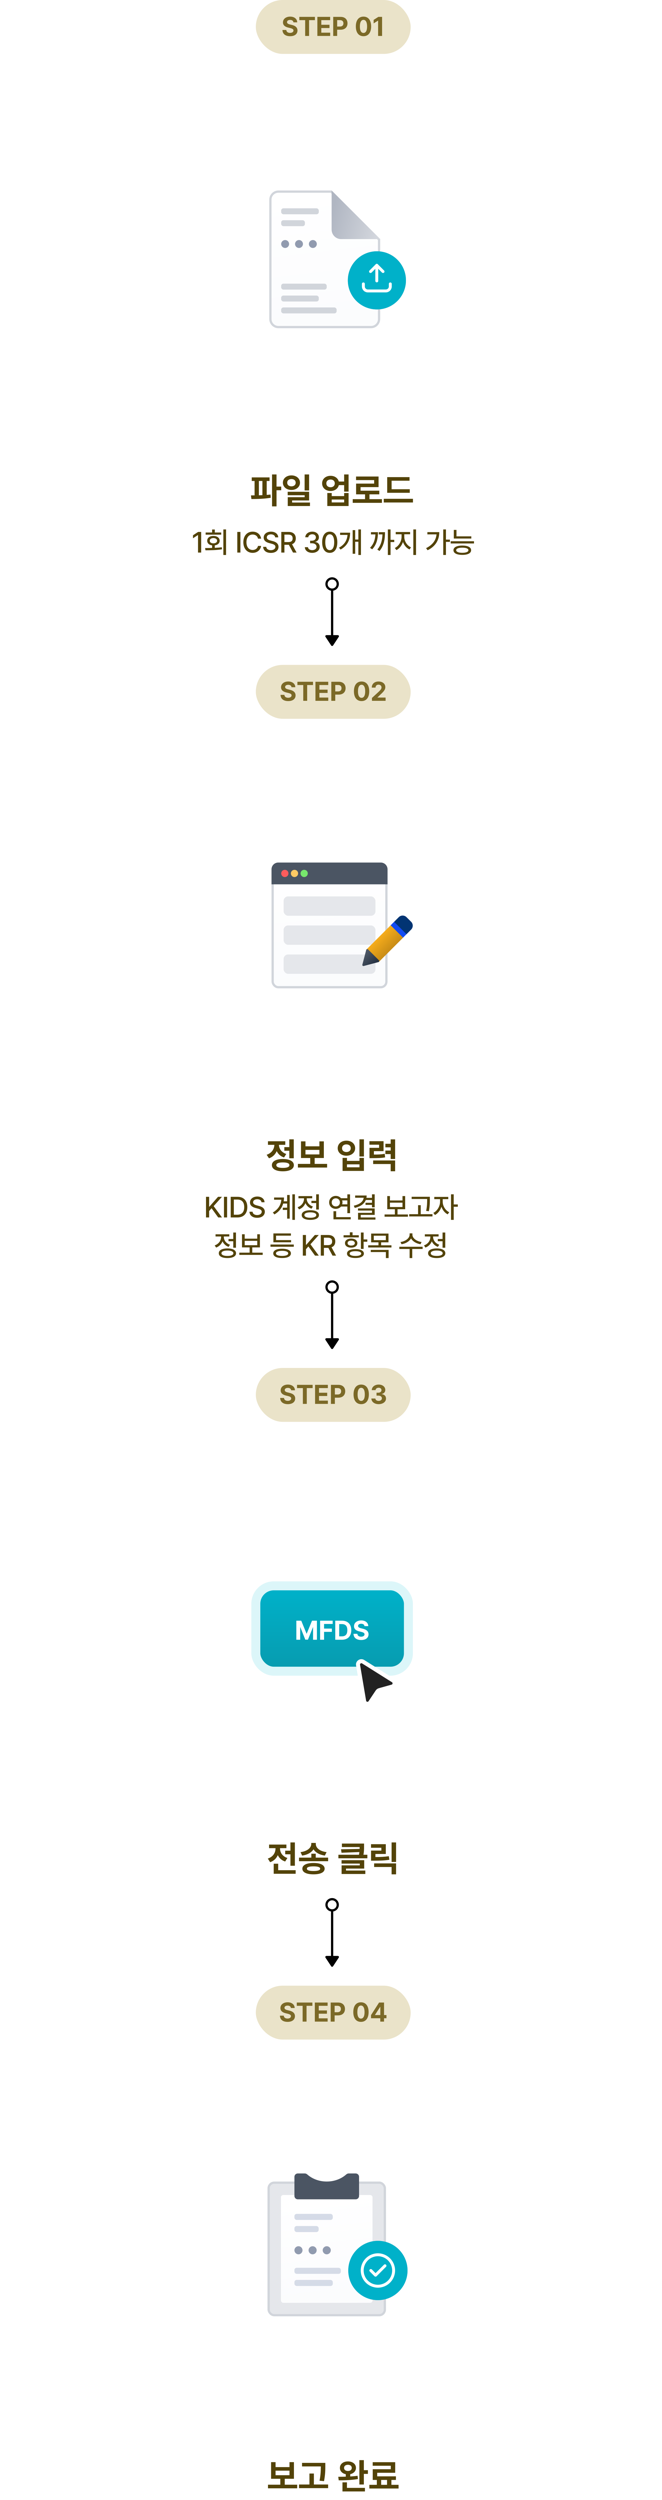 <svg width="295" height="1113" viewBox="0 0 295 1113" fill="none" xmlns="http://www.w3.org/2000/svg">
<path d="M120.117 212.531V214.125H118.852V220.328C119.43 220.281 119.992 220.227 120.539 220.156L120.648 221.594C117.742 222.109 114.477 222.156 112.039 222.172L111.82 220.547C112.328 220.547 112.875 220.539 113.445 220.531V214.125H112.18V212.531H120.117ZM123.227 211.219V216.625H125.32V218.25H123.227V225.438H121.227V211.219H123.227ZM115.367 220.5C115.883 220.484 116.406 220.469 116.93 220.438V214.125H115.367V220.5ZM129.883 211.641C132.039 211.641 133.68 212.984 133.68 214.891C133.68 216.766 132.039 218.125 129.883 218.125C127.68 218.125 126.055 216.766 126.055 214.891C126.055 212.984 127.68 211.641 129.883 211.641ZM129.883 213.266C128.789 213.266 127.977 213.859 127.992 214.891C127.977 215.906 128.789 216.516 129.883 216.516C130.961 216.516 131.758 215.906 131.758 214.891C131.758 213.859 130.961 213.266 129.883 213.266ZM137.742 211.219V218.344H135.742V211.219H137.742ZM137.742 218.938V222.797H130.18V223.719H138.133V225.281H128.227V221.344H135.758V220.469H128.195V218.938H137.742ZM147.32 211.828C149.141 211.812 150.586 212.852 150.977 214.375H153.352V211.219H155.336V218.859H153.352V215.969H150.992C150.617 217.531 149.156 218.594 147.32 218.594C145.133 218.594 143.523 217.172 143.539 215.188C143.523 213.234 145.133 211.812 147.32 211.828ZM147.32 213.484C146.211 213.469 145.414 214.125 145.43 215.188C145.414 216.25 146.211 216.922 147.32 216.922C148.398 216.922 149.18 216.25 149.18 215.188C149.18 214.125 148.398 213.469 147.32 213.484ZM147.82 219.484V220.859H153.352V219.484H155.336V225.281H145.852V219.484H147.82ZM147.82 223.672H153.352V222.391H147.82V223.672ZM170.195 222.219V223.859H157.18V222.219H162.664V220.078H158.68V215.297H166.727V213.734H158.664V212.141H168.695V216.859H160.68V218.453H169.023V220.078H164.648V222.219H170.195ZM182.602 217.797V219.391H172.539V212.406H182.492V214.016H174.508V217.797H182.602ZM184.023 222.062V223.703H171.008V222.062H184.023Z" fill="#534309"/>
<path d="M89.649 236.809V246H88.24V238.205H88.189L85.993 239.64V238.307L88.278 236.809H89.649ZM100.738 235.704V247.079H99.532V235.704H100.738ZM91.395 243.981C92.328 243.975 93.401 243.969 94.518 243.931V242.801C93.185 242.629 92.322 241.849 92.334 240.731C92.322 239.449 93.439 238.599 95.089 238.599C96.752 238.599 97.895 239.449 97.895 240.731C97.895 241.836 97.031 242.61 95.711 242.788V243.893C96.765 243.848 97.831 243.766 98.834 243.639L98.923 244.54C96.397 244.959 93.642 244.984 91.56 244.984L91.395 243.981ZM98.58 237.062V238.027H91.636V237.062H94.518V235.729H95.724V237.062H98.58ZM95.089 239.538C94.137 239.538 93.464 240.008 93.477 240.731C93.464 241.455 94.137 241.899 95.089 241.899C96.067 241.899 96.739 241.455 96.739 240.731C96.739 240.008 96.067 239.538 95.089 239.538ZM107.137 236.809V246H105.741V236.809H107.137ZM114.964 239.805C114.736 238.624 113.758 237.964 112.59 237.964C111.003 237.964 109.823 239.183 109.823 241.404C109.823 243.639 111.016 244.845 112.59 244.845C113.746 244.845 114.723 244.197 114.964 243.029L116.373 243.042C116.082 244.857 114.596 246.127 112.578 246.127C110.178 246.127 108.439 244.337 108.439 241.404C108.439 238.459 110.191 236.682 112.578 236.682C114.52 236.682 116.056 237.824 116.373 239.805H114.964ZM122.626 239.233C122.537 238.383 121.788 237.888 120.735 237.888C119.605 237.888 118.894 238.459 118.894 239.246C118.894 240.122 119.846 240.452 120.57 240.63L121.458 240.871C122.639 241.15 124.099 241.798 124.112 243.461C124.099 245.01 122.867 246.152 120.697 246.152C118.64 246.152 117.345 245.124 117.256 243.448H118.653C118.741 244.451 119.617 244.934 120.697 244.934C121.864 244.934 122.715 244.337 122.728 243.436C122.715 242.636 121.966 242.306 120.988 242.052L119.897 241.76C118.424 241.354 117.497 240.604 117.497 239.322C117.497 237.735 118.919 236.682 120.773 236.682C122.639 236.682 123.947 237.748 123.985 239.233H122.626ZM125.35 246V236.809H128.625C130.758 236.809 131.812 238.002 131.812 239.69C131.812 240.928 131.253 241.868 130.136 242.28L132.167 246H130.58L128.714 242.534H128.625H126.746V246H125.35ZM126.746 241.328H128.485C129.844 241.328 130.402 240.731 130.402 239.69C130.402 238.649 129.844 238.002 128.485 238.002H126.746V241.328ZM139.15 246.127C137.246 246.127 135.887 245.099 135.836 243.601H137.258C137.309 244.413 138.109 244.921 139.137 244.921C140.242 244.921 141.054 244.312 141.054 243.423C141.054 242.521 140.292 241.861 138.985 241.861H138.198V240.719H138.985C140.026 240.719 140.762 240.135 140.762 239.259C140.762 238.421 140.14 237.85 139.163 237.85C138.236 237.85 137.423 238.357 137.385 239.195H136.04C136.078 237.697 137.461 236.682 139.175 236.682C140.978 236.682 142.121 237.824 142.108 239.183C142.121 240.224 141.473 240.985 140.483 241.227V241.29C141.74 241.468 142.463 242.306 142.463 243.474C142.463 245.01 141.054 246.127 139.15 246.127ZM146.939 246.127C144.806 246.127 143.562 244.413 143.562 241.404C143.562 238.421 144.831 236.682 146.939 236.682C149.046 236.682 150.316 238.421 150.316 241.404C150.316 244.413 149.059 246.127 146.939 246.127ZM146.939 244.921C148.183 244.921 148.919 243.702 148.919 241.404C148.919 239.119 148.17 237.862 146.939 237.862C145.707 237.862 144.958 239.119 144.958 241.404C144.958 243.702 145.695 244.921 146.939 244.921ZM160.847 235.704V247.079H159.691V241.176H158.282V246.533H157.152V236.009H158.282V240.198H159.691V235.704H160.847ZM156.022 237.151C156.01 240.147 155.02 242.826 151.77 244.667L151.071 243.829C153.598 242.401 154.664 240.465 154.855 238.142H151.554V237.151H156.022ZM174.038 235.704V240.325H175.688V241.315H174.038V247.079H172.832V235.704H174.038ZM168.426 236.923C168.426 239.767 167.906 242.356 165.849 244.553L164.897 243.88C166.56 242.153 167.163 240.192 167.284 237.913H165.303V236.923H168.426ZM171.562 236.923C171.562 239.805 171.207 242.826 169.112 245.302L168.147 244.642C169.835 242.667 170.343 240.344 170.432 237.913H168.794V236.923H171.562ZM180.163 239.056C180.163 240.96 181.408 242.928 183.159 243.677L182.499 244.616C181.16 244.026 180.094 242.775 179.567 241.252C179.04 242.877 177.967 244.261 176.647 244.908L175.949 243.956C177.662 243.156 178.932 241.011 178.945 239.056V237.85H176.342V236.847H182.753V237.85H180.163V239.056ZM185.394 235.704V247.079H184.188V235.704H185.394ZM198.724 235.704V240.236H200.489V241.239H198.724V247.066H197.518V235.704H198.724ZM195.754 236.897C195.741 240.186 194.294 243.118 190.549 244.972L189.876 244.032C192.726 242.61 194.275 240.554 194.522 237.9H190.447V236.897H195.754ZM210.03 238.776V239.754H202.222V235.907H203.416V238.776H210.03ZM211.223 240.96V241.95H200.838V240.96H211.223ZM206.018 242.877C208.468 242.877 209.941 243.626 209.941 244.946C209.941 246.279 208.468 247.028 206.018 247.028C203.555 247.028 202.07 246.279 202.07 244.946C202.07 243.626 203.555 242.877 206.018 242.877ZM206.018 243.816C204.279 243.829 203.289 244.21 203.289 244.946C203.289 245.67 204.279 246.102 206.018 246.102C207.732 246.102 208.735 245.67 208.735 244.946C208.735 244.21 207.732 243.829 206.018 243.816Z" fill="#534309"/>
<g filter="url(#filter0_d_3168_24961)">
<circle cx="148" cy="116" r="76" fill="white"/>
</g>
<path d="M124.075 85.3H147.57L168.92 106.654V142.042C168.92 144.016 167.319 145.619 165.343 145.619H124.075C122.101 145.619 120.498 144.018 120.498 142.042V88.877C120.498 86.903 122.101 85.3 124.075 85.3Z" fill="url(#paint0_linear_3168_24961)" stroke="#D1D5DB"/>
<path d="M147.777 102.213C147.777 104.551 149.673 106.447 152.012 106.447H169.424L147.777 84.8V102.213Z" fill="url(#paint1_linear_3168_24961)"/>
<path d="M128.825 108.63C128.825 109.604 128.037 110.396 127.064 110.396C126.091 110.396 125.295 109.604 125.295 108.63C125.295 107.657 126.083 106.865 127.064 106.865C128.045 106.865 128.825 107.657 128.825 108.63Z" fill="#919BAF"/>
<path d="M135.003 108.63C135.003 109.604 134.215 110.396 133.242 110.396C132.269 110.396 131.473 109.604 131.473 108.63C131.473 107.657 132.261 106.865 133.242 106.865C134.223 106.865 135.003 107.657 135.003 108.63Z" fill="#919BAF"/>
<path d="M141.181 108.63C141.181 109.604 140.392 110.396 139.42 110.396C138.447 110.396 137.65 109.604 137.65 108.63C137.65 107.657 138.439 106.865 139.42 106.865C140.4 106.865 141.181 107.657 141.181 108.63Z" fill="#919BAF"/>
<rect x="125.293" y="92.743" width="16.77" height="2.648" rx="1" fill="#D1D5DB"/>
<rect x="125.293" y="98.039" width="10.591" height="2.648" rx="1" fill="#D1D5DB"/>
<rect x="125.293" y="136.874" width="24.713" height="2.648" rx="1" fill="#D1D5DB"/>
<rect x="125.293" y="126.283" width="20.3" height="2.648" rx="1" fill="#D1D5DB"/>
<rect x="125.293" y="131.578" width="16.77" height="2.648" rx="1" fill="#D1D5DB"/>
<circle cx="167.953" cy="124.811" r="12.945" fill="url(#paint2_linear_3168_24961)"/>
<circle cx="167.953" cy="124.811" r="12.945" fill="url(#paint3_linear_3168_24961)"/>
<path d="M161.926 126.385V127.527C161.926 128.631 162.821 129.527 163.926 129.527H171.926C173.03 129.527 173.926 128.631 173.926 127.527V126.385" stroke="white" stroke-width="1.3" stroke-linecap="round" stroke-linejoin="round"/>
<path d="M165.121 120.886L167.902 118.105L170.682 120.886" stroke="white" stroke-width="1.3" stroke-linecap="round" stroke-linejoin="round"/>
<path d="M167.902 118.105V125.057" stroke="white" stroke-width="1.3" stroke-linecap="round"/>
<rect x="114" width="69" height="24" rx="12" fill="#EAE3C9"/>
<path d="M130.758 9.941C130.688 9.273 130.148 8.875 129.293 8.875C128.402 8.875 127.91 9.285 127.898 9.848C127.887 10.457 128.531 10.738 129.258 10.902L130.02 11.09C131.473 11.418 132.562 12.156 132.562 13.574C132.562 15.133 131.344 16.117 129.281 16.117C127.23 16.117 125.918 15.168 125.871 13.352H127.582C127.641 14.207 128.32 14.641 129.258 14.641C130.184 14.641 130.781 14.207 130.781 13.574C130.781 13 130.254 12.73 129.328 12.496L128.402 12.273C126.973 11.922 126.094 11.207 126.094 9.965C126.094 8.418 127.453 7.398 129.305 7.398C131.18 7.398 132.422 8.441 132.445 9.941H130.758ZM133.383 8.969V7.516H140.332V8.969H137.73V16H135.984V8.969H133.383ZM141.422 16V7.516H147.117V8.969H143.18V11.031H146.824V12.484H143.18V14.547H147.129V16H141.422ZM148.488 16V7.516H151.816C153.75 7.516 154.852 8.699 154.852 10.375C154.852 12.074 153.727 13.234 151.77 13.234H150.246V16H148.488ZM150.246 11.816H151.488C152.531 11.816 153.035 11.23 153.035 10.375C153.035 9.531 152.531 8.957 151.488 8.957H150.246V11.816ZM161.977 16.117C159.855 16.117 158.566 14.535 158.566 11.758C158.566 8.98 159.855 7.398 161.977 7.398C164.098 7.398 165.387 8.992 165.387 11.758C165.387 14.547 164.098 16.117 161.977 16.117ZM161.977 14.664C162.961 14.664 163.594 13.715 163.582 11.758C163.582 9.824 162.961 8.84 161.977 8.84C160.992 8.84 160.371 9.824 160.371 11.758C160.359 13.715 160.992 14.664 161.977 14.664ZM170.262 7.516V16H168.492V9.191H168.445L166.5 10.41V8.852L168.598 7.516H170.262Z" fill="#7B6927"/>
<path d="M148 260L148 285" stroke="black"/>
<circle cx="148" cy="260" r="2.5" transform="rotate(90 148 260)" fill="white" stroke="black"/>
<path d="M148.417 287.368C148.22 287.667 147.78 287.667 147.583 287.368L145.048 283.525C144.828 283.193 145.067 282.75 145.465 282.75L150.535 282.75C150.933 282.75 151.172 283.193 150.952 283.525L148.417 287.368Z" fill="black"/>
<path d="M148 573L148 598" stroke="black"/>
<circle cx="148" cy="573" r="2.5" transform="rotate(90 148 573)" fill="white" stroke="black"/>
<path d="M148.417 600.368C148.22 600.667 147.78 600.667 147.583 600.368L145.048 596.525C144.828 596.193 145.067 595.75 145.465 595.75L150.535 595.75C150.933 595.75 151.172 596.193 150.952 596.525L148.417 600.368Z" fill="black"/>
<path d="M148 848L148 873" stroke="black"/>
<circle cx="148" cy="848" r="2.5" transform="rotate(90 148 848)" fill="white" stroke="black"/>
<path d="M148.417 875.368C148.22 875.667 147.78 875.667 147.583 875.368L145.048 871.525C144.828 871.193 145.067 870.75 145.465 870.75L150.535 870.75C150.933 870.75 151.172 871.193 150.952 871.525L148.417 875.368Z" fill="black"/>
<g filter="url(#filter1_d_3168_24961)">
<circle cx="148" cy="412" r="76" fill="white"/>
</g>
<rect x="121.5" y="384.5" width="50.693" height="55" rx="2.5" fill="url(#paint4_linear_3168_24961)" stroke="#D1D5DB"/>
<rect x="126.387" y="399.076" width="40.923" height="8.615" rx="2" fill="#E5E7EB"/>
<rect x="126.387" y="411.999" width="40.923" height="8.615" rx="2" fill="#E5E7EB"/>
<rect x="126.387" y="424.922" width="40.923" height="8.615" rx="2" fill="#E5E7EB"/>
<path d="M121 387C121 385.343 122.343 384 124 384H169.693C171.349 384 172.693 385.343 172.693 387V393.692H121V387Z" fill="#4B5563"/>
<ellipse cx="126.926" cy="388.846" rx="1.615" ry="1.615" fill="#FE5C5C"/>
<ellipse cx="131.231" cy="388.846" rx="1.615" ry="1.615" fill="#FFCA64"/>
<ellipse cx="135.543" cy="388.846" rx="1.615" ry="1.615" fill="#77E76D"/>
<path d="M179.611 416.753L174.78 411.922C174.589 411.731 174.281 411.731 174.091 411.922L163.329 422.678C163.236 422.771 163.188 422.893 163.188 423.025C163.188 423.157 163.241 423.279 163.329 423.372L168.16 428.203C168.258 428.301 168.38 428.345 168.507 428.345C168.634 428.345 168.756 428.296 168.854 428.203L179.616 417.446C179.709 417.354 179.757 417.232 179.757 417.1C179.757 416.968 179.704 416.846 179.616 416.753H179.611Z" fill="url(#paint5_linear_3168_24961)"/>
<path d="M168.848 427.51L164.017 422.678C163.895 422.556 163.714 422.507 163.543 422.551C163.372 422.595 163.245 422.727 163.196 422.898L161.472 429.454C161.428 429.62 161.472 429.801 161.599 429.923C161.691 430.016 161.818 430.064 161.945 430.064C161.985 430.064 162.029 430.064 162.068 430.05L168.623 428.325C168.794 428.281 168.926 428.15 168.97 427.979C169.014 427.808 168.97 427.632 168.843 427.505H168.848V427.51Z" fill="url(#paint6_linear_3168_24961)"/>
<path d="M183.214 410.378L181.147 408.311C180.2 407.364 178.646 407.359 177.694 408.311L175.627 410.378C175.437 410.568 175.437 410.876 175.627 411.066L180.459 415.898C180.551 415.99 180.673 416.039 180.805 416.039C180.937 416.039 181.059 415.986 181.152 415.898L183.219 413.831C184.166 412.874 184.166 411.325 183.219 410.378H183.214Z" fill="#023473"/>
<path d="M175.623 410.378L174.084 411.922L179.609 417.442L181.148 415.898L175.623 410.378Z" fill="#124BF2"/>
<path d="M130.906 507.219V515.656H128.922V512.297H126.703V510.688H128.922V507.219H130.906ZM126.047 515.969C129.078 515.984 130.938 516.984 130.953 518.719C130.938 520.438 129.078 521.453 126.047 521.453C123.016 521.453 121.156 520.438 121.156 518.719C121.156 516.984 123.016 515.984 126.047 515.969ZM126.047 517.5C124.156 517.5 123.141 517.891 123.141 518.719C123.141 519.531 124.156 519.938 126.047 519.938C127.938 519.938 128.969 519.531 128.969 518.719C128.969 517.891 127.938 517.5 126.047 517.5ZM127.125 508.078V509.672H124.297C124.344 511.328 125.344 513 127.562 513.734L126.578 515.297C125.008 514.789 123.93 513.758 123.312 512.469C122.68 513.922 121.547 515.094 119.859 515.672L118.828 514.094C121.164 513.312 122.211 511.453 122.266 509.672H119.406V508.078H127.125ZM145.766 518.156V519.781H132.75V518.156H138.234V515.531H134.125V508.125H136.125V510.328H142.328V508.125H144.312V515.531H140.219V518.156H145.766ZM136.125 513.938H142.328V511.922H136.125V513.938ZM162.172 507.219V514.859H160.172V507.219H162.172ZM154.625 515.484V516.812H160.188V515.484H162.172V521.281H152.656V515.484H154.625ZM154.625 519.672H160.188V518.359H154.625V519.672ZM154.375 507.812C156.594 507.797 158.266 509.188 158.266 511.188C158.266 513.125 156.594 514.516 154.375 514.516C152.156 514.516 150.484 513.125 150.484 511.188C150.484 509.188 152.156 507.797 154.375 507.812ZM154.375 509.469C153.234 509.469 152.422 510.109 152.438 511.188C152.422 512.25 153.234 512.875 154.375 512.875C155.484 512.875 156.297 512.25 156.297 511.188C156.297 510.109 155.484 509.469 154.375 509.469ZM170.922 508.047V512.484H166.625V514C168.742 514 169.992 513.93 171.438 513.656L171.625 515.25C169.969 515.547 168.469 515.594 165.719 515.594H164.656V511H168.922V509.609H164.625V508.047H170.922ZM176.078 507.234V515.984H174.094V513.797H171.734V512.219H174.094V510.781H171.734V509.203H174.094V507.234H176.078ZM176.078 516.625V521.438H174.094V518.219H166.281V516.625H176.078Z" fill="#534309"/>
<path d="M91.801 542V532.809H93.197V537.188H93.312L97.158 532.809H98.91L95.203 536.947L98.923 542H97.234L94.276 537.899L93.197 539.144V542H91.801ZM101.202 532.809V542H99.805V532.809H101.202ZM105.792 542H102.808V532.809H105.88C108.585 532.809 110.21 534.535 110.21 537.392C110.21 540.261 108.585 542 105.792 542ZM104.205 540.781H105.715C107.797 540.781 108.826 539.562 108.826 537.392C108.826 535.233 107.797 534.027 105.792 534.027H104.205V540.781ZM116.526 535.233C116.437 534.383 115.688 533.888 114.634 533.888C113.504 533.888 112.793 534.459 112.793 535.246C112.793 536.122 113.745 536.452 114.469 536.63L115.358 536.871C116.538 537.15 117.998 537.798 118.011 539.461C117.998 541.01 116.767 542.152 114.596 542.152C112.539 542.152 111.244 541.124 111.156 539.448H112.552C112.641 540.451 113.517 540.934 114.596 540.934C115.764 540.934 116.615 540.337 116.627 539.436C116.615 538.636 115.866 538.306 114.888 538.052L113.796 537.76C112.324 537.354 111.397 536.604 111.397 535.322C111.397 533.735 112.819 532.682 114.672 532.682C116.538 532.682 117.846 533.748 117.884 535.233H116.526ZM131.418 531.704V543.079H130.275V531.704H131.418ZM129.095 531.996V542.521H127.952V538.648H126.01V537.658H127.952V535.805H126.2C125.648 537.715 124.435 539.372 122.29 540.654L121.579 539.791C123.991 538.356 125.153 536.446 125.362 534.104H122.138V533.113H126.556C126.556 533.697 126.511 534.262 126.416 534.814H127.952V531.996H129.095ZM142.101 531.704V538.471H140.895V535.589H138.775V534.599H140.895V531.704H142.101ZM138.293 538.788C140.679 538.788 142.139 539.575 142.139 540.934C142.139 542.292 140.679 543.066 138.293 543.079C135.906 543.066 134.433 542.292 134.446 540.934C134.433 539.575 135.906 538.788 138.293 538.788ZM138.293 539.728C136.63 539.728 135.639 540.159 135.639 540.934C135.639 541.695 136.63 542.14 138.293 542.127C139.956 542.14 140.946 541.695 140.946 540.934C140.946 540.159 139.956 539.728 138.293 539.728ZM136.693 533.71C136.693 535.157 137.721 536.554 139.435 537.138L138.813 538.09C137.537 537.646 136.598 536.738 136.109 535.614C135.608 536.89 134.611 537.912 133.253 538.407L132.618 537.442C134.382 536.833 135.462 535.297 135.462 533.723V533.469H132.999V532.491H139.13V533.469H136.693V533.71ZM155.99 531.717V540.096H154.784V537.138H151.966C151.426 537.779 150.601 538.166 149.655 538.166C147.942 538.166 146.672 536.973 146.672 535.297C146.672 533.608 147.942 532.415 149.655 532.402C150.595 532.409 151.414 532.796 151.953 533.431H154.784V531.717H155.99ZM156.295 541.86V542.838H148.602V539.22H149.808V541.86H156.295ZM149.655 533.481C148.589 533.481 147.827 534.218 147.827 535.297C147.827 536.376 148.589 537.1 149.655 537.1C150.684 537.1 151.458 536.376 151.458 535.297C151.458 534.218 150.684 533.481 149.655 533.481ZM152.486 534.408C152.563 534.681 152.613 534.979 152.613 535.297C152.613 535.602 152.569 535.894 152.486 536.16H154.784V534.408H152.486ZM166.966 531.704V537.493H165.76V536.401H162.878V535.462H165.76V534.23H163.017C162.313 535.995 160.599 537.157 158.079 537.747L157.66 536.757C160.39 536.154 161.869 534.891 162.065 533.215H158.257V532.225H163.386C163.386 532.593 163.354 532.942 163.297 533.278H165.76V531.704H166.966ZM166.966 537.976V540.857H160.745V542H167.309V542.965H159.552V539.943H165.76V538.928H159.526V537.976H166.966ZM181.782 540.667V541.67H171.372V540.667H175.955V538.331H172.565V532.479H173.771V534.434H179.357V532.479H180.55V538.331H177.148V540.667H181.782ZM173.771 537.354H179.357V535.411H173.771V537.354ZM191.551 532.796V533.913C191.551 535.322 191.551 536.896 191.119 539.22L189.901 539.093C190.345 536.896 190.345 535.284 190.345 533.913V533.773H183.439V532.796H191.551ZM192.719 540.54V541.543H182.347V540.54H186.295V536.528H187.488V540.54H192.719ZM197.283 535.056C197.283 536.858 198.464 538.864 200.19 539.677L199.505 540.616C198.229 540 197.22 538.718 196.712 537.227C196.185 538.858 195.119 540.261 193.817 540.908L193.106 539.956C194.833 539.131 196.09 536.985 196.09 535.056V533.85H193.525V532.847H199.759V533.85H197.283V535.056ZM202.184 531.704V536.211H204.012V537.227H202.184V543.079H200.977V531.704H202.184ZM105.153 548.704V555.471H103.947V552.589H101.827V551.599H103.947V548.704H105.153ZM101.345 555.788C103.731 555.788 105.191 556.575 105.191 557.934C105.191 559.292 103.731 560.066 101.345 560.079C98.958 560.066 97.485 559.292 97.498 557.934C97.485 556.575 98.958 555.788 101.345 555.788ZM101.345 556.728C99.682 556.728 98.691 557.159 98.691 557.934C98.691 558.695 99.682 559.14 101.345 559.127C103.008 559.14 103.998 558.695 103.998 557.934C103.998 557.159 103.008 556.728 101.345 556.728ZM99.745 550.71C99.745 552.157 100.773 553.554 102.487 554.138L101.865 555.09C100.589 554.646 99.65 553.738 99.161 552.614C98.66 553.89 97.663 554.912 96.305 555.407L95.67 554.442C97.434 553.833 98.514 552.297 98.514 550.723V550.469H96.051V549.491H102.183V550.469H99.745V550.71ZM117.055 557.667V558.67H106.645V557.667H111.228V555.331H107.839V549.479H109.045V551.434H114.631V549.479H115.824V555.331H112.422V557.667H117.055ZM109.045 554.354H114.631V552.411H109.045V554.354ZM130.919 554.049V555.039H120.534V554.049H130.919ZM129.713 552.081V553.059H121.829V549.11H129.637V550.101H123.023V552.081H129.713ZM125.714 555.928C128.164 555.928 129.637 556.677 129.637 557.997C129.637 559.317 128.164 560.066 125.714 560.054C123.251 560.066 121.766 559.317 121.766 557.997C121.766 556.677 123.251 555.928 125.714 555.928ZM125.714 556.854C123.975 556.867 122.985 557.273 122.985 557.997C122.985 558.721 123.975 559.127 125.714 559.127C127.428 559.127 128.431 558.721 128.431 557.997C128.431 557.273 127.428 556.867 125.714 556.854ZM134.944 559V549.809H136.341V554.188H136.455L140.301 549.809H142.053L138.346 553.947L142.066 559H140.378L137.42 554.899L136.341 556.144V559H134.944ZM142.949 559V549.809H146.224C148.357 549.809 149.411 551.002 149.411 552.69C149.411 553.928 148.852 554.868 147.735 555.28L149.766 559H148.179L146.313 555.534H146.224H144.345V559H142.949ZM144.345 554.328H146.084C147.443 554.328 148.001 553.731 148.001 552.69C148.001 551.649 147.443 551.002 146.084 551.002H144.345V554.328ZM162.03 548.704V551.789H163.681V552.805H162.03V556.004H160.824V548.704H162.03ZM158.399 556.093C160.723 556.093 162.157 556.829 162.157 558.086C162.157 559.317 160.723 560.066 158.399 560.054C156.051 560.066 154.616 559.317 154.629 558.086C154.616 556.829 156.051 556.093 158.399 556.093ZM158.399 557.02C156.762 557.02 155.81 557.388 155.822 558.086C155.81 558.746 156.762 559.14 158.399 559.14C160.012 559.14 160.964 558.746 160.964 558.086C160.964 557.388 160.012 557.02 158.399 557.02ZM159.885 549.923V550.875H153.105V549.923H155.898V548.615H157.105V549.923H159.885ZM156.495 551.396C158.133 551.396 159.25 552.208 159.25 553.427C159.25 554.646 158.133 555.445 156.495 555.433C154.832 555.445 153.728 554.646 153.728 553.427C153.728 552.208 154.832 551.396 156.495 551.396ZM156.495 552.297C155.53 552.297 154.883 552.729 154.896 553.427C154.883 554.1 155.53 554.519 156.495 554.519C157.46 554.519 158.107 554.1 158.12 553.427C158.107 552.729 157.46 552.297 156.495 552.297ZM173.12 549.174V553.071H169.845V554.392H174.44V555.369H164.068V554.392H168.651V553.071H165.388V549.174H173.12ZM166.569 550.126V552.106H171.927V550.126H166.569ZM173.171 556.448V560.079H171.952V557.4H165.223V556.448H173.171ZM183.784 549.707C183.772 551.218 185.625 552.64 187.86 552.932L187.39 553.922C185.53 553.624 183.892 552.659 183.162 551.319C182.413 552.665 180.782 553.624 178.935 553.922L178.452 552.932C180.687 552.64 182.515 551.23 182.528 549.707V549.085H183.784V549.707ZM188.329 555.039V556.029H183.708V560.079H182.528V556.029H177.957V555.039H188.329ZM198.416 548.704V555.471H197.21V552.589H195.09V551.599H197.21V548.704H198.416ZM194.607 555.788C196.994 555.788 198.454 556.575 198.454 557.934C198.454 559.292 196.994 560.066 194.607 560.079C192.221 560.066 190.748 559.292 190.761 557.934C190.748 556.575 192.221 555.788 194.607 555.788ZM194.607 556.728C192.944 556.728 191.954 557.159 191.954 557.934C191.954 558.695 192.944 559.14 194.607 559.127C196.271 559.14 197.261 558.695 197.261 557.934C197.261 557.159 196.271 556.728 194.607 556.728ZM193.008 550.71C193.008 552.157 194.036 553.554 195.75 554.138L195.128 555.09C193.852 554.646 192.913 553.738 192.424 552.614C191.922 553.89 190.926 554.912 189.567 555.407L188.933 554.442C190.697 553.833 191.776 552.297 191.776 550.723V550.469H189.314V549.491H195.445V550.469H193.008V550.71Z" fill="#534309"/>
<rect x="114" y="296" width="69" height="24" rx="12" fill="#EAE3C9"/>
<path d="M129.908 305.941C129.838 305.273 129.299 304.875 128.443 304.875C127.553 304.875 127.061 305.285 127.049 305.848C127.037 306.457 127.682 306.738 128.408 306.902L129.17 307.09C130.623 307.418 131.713 308.156 131.713 309.574C131.713 311.133 130.494 312.117 128.432 312.117C126.381 312.117 125.068 311.168 125.021 309.352H126.732C126.791 310.207 127.471 310.641 128.408 310.641C129.334 310.641 129.932 310.207 129.932 309.574C129.932 309 129.404 308.73 128.479 308.496L127.553 308.273C126.123 307.922 125.244 307.207 125.244 305.965C125.244 304.418 126.604 303.398 128.455 303.398C130.33 303.398 131.572 304.441 131.596 305.941H129.908ZM132.533 304.969V303.516H139.482V304.969H136.881V312H135.135V304.969H132.533ZM140.572 312V303.516H146.268V304.969H142.33V307.031H145.975V308.484H142.33V310.547H146.279V312H140.572ZM147.639 312V303.516H150.967C152.9 303.516 154.002 304.699 154.002 306.375C154.002 308.074 152.877 309.234 150.92 309.234H149.396V312H147.639ZM149.396 307.816H150.639C151.682 307.816 152.186 307.23 152.186 306.375C152.186 305.531 151.682 304.957 150.639 304.957H149.396V307.816ZM161.127 312.117C159.006 312.117 157.717 310.535 157.717 307.758C157.717 304.98 159.006 303.398 161.127 303.398C163.248 303.398 164.537 304.992 164.537 307.758C164.537 310.547 163.248 312.117 161.127 312.117ZM161.127 310.664C162.111 310.664 162.744 309.715 162.732 307.758C162.732 305.824 162.111 304.84 161.127 304.84C160.143 304.84 159.521 305.824 159.521 307.758C159.51 309.715 160.143 310.664 161.127 310.664ZM165.756 312L165.744 310.723L168.791 307.922C169.588 307.16 170.01 306.691 170.01 306.023C170.01 305.273 169.436 304.805 168.662 304.805C167.865 304.805 167.35 305.309 167.35 306.117H165.674C165.662 304.453 166.893 303.398 168.686 303.398C170.502 303.398 171.709 304.43 171.709 305.906C171.709 306.867 171.24 307.664 169.494 309.246L168.205 310.5V310.547H171.826V312H165.756Z" fill="#7B6927"/>
<g filter="url(#filter2_d_3168_24961)">
<circle cx="148" cy="725" r="76" fill="white"/>
</g>
<rect x="114" y="706" width="68" height="38" rx="8" fill="url(#paint7_linear_3168_24961)" stroke="#DCF6F9" stroke-width="4"/>
<path d="M132.057 721.516H134.236L136.592 727.27H136.686L139.041 721.516H141.221V730H139.51V724.445H139.439L137.225 729.965H136.053L133.838 724.422H133.768V730H132.057V721.516ZM142.65 730V721.516H148.24V722.969H144.408V725.031H147.877V726.484H144.408V730H142.65ZM152.389 730H149.4V721.516H152.424C154.979 721.516 156.537 723.109 156.537 725.746C156.537 728.406 154.979 730 152.389 730ZM151.158 728.488H152.318C153.936 728.488 154.779 727.645 154.779 725.746C154.779 723.859 153.936 723.027 152.33 723.027H151.158V728.488ZM162.42 723.941C162.35 723.273 161.811 722.875 160.955 722.875C160.064 722.875 159.572 723.285 159.561 723.848C159.549 724.457 160.193 724.738 160.92 724.902L161.682 725.09C163.135 725.418 164.225 726.156 164.225 727.574C164.225 729.133 163.006 730.117 160.943 730.117C158.893 730.117 157.58 729.168 157.533 727.352H159.244C159.303 728.207 159.982 728.641 160.92 728.641C161.846 728.641 162.443 728.207 162.443 727.574C162.443 727 161.916 726.73 160.99 726.496L160.064 726.273C158.635 725.922 157.756 725.207 157.756 723.965C157.756 722.418 159.115 721.398 160.967 721.398C162.842 721.398 164.084 722.441 164.107 723.941H162.42Z" fill="white"/>
<g filter="url(#filter3_d_3168_24961)">
<path d="M162.257 756.277L159.558 740.302C159.342 739.024 160.738 738.093 161.835 738.782L175.131 747.139C176.234 747.832 175.991 749.504 174.737 749.854L169.035 751.447C168.69 751.543 168.391 751.76 168.191 752.058L164.984 756.86C164.23 757.989 162.483 757.616 162.257 756.277Z" fill="#222222"/>
<path d="M162.257 756.277L159.558 740.302C159.342 739.024 160.738 738.093 161.835 738.782L175.131 747.139C176.234 747.832 175.991 749.504 174.737 749.854L169.035 751.447C168.69 751.543 168.391 751.76 168.191 752.058L164.984 756.86C164.23 757.989 162.483 757.616 162.257 756.277Z" stroke="white" stroke-width="1.8" stroke-linecap="round" stroke-linejoin="round"/>
</g>
<path d="M131.406 820.234V830.609H129.422V825.516H127.094V823.906H129.422V820.234H131.406ZM131.75 832.594V834.188H121.969V829.703H123.969V832.594H131.75ZM124.797 823.016C124.797 824.656 125.797 826.422 128.062 827.156L127.078 828.734C125.5 828.227 124.422 827.188 123.797 825.891C123.172 827.328 122.039 828.469 120.359 829.031L119.344 827.406C121.688 826.672 122.75 824.812 122.766 823V822.781H119.906V821.188H127.625V822.781H124.797V823.016ZM140.703 825.25V827H146.219V828.594H133.25V827H138.734V825.25H140.703ZM140.734 820.922C140.734 822.578 142.328 824.156 145.531 824.547L144.766 826.094C142.367 825.734 140.602 824.727 139.703 823.297C138.789 824.727 137.023 825.742 134.625 826.094L133.922 824.547C137.062 824.156 138.703 822.531 138.703 820.922V820.453H140.734V820.922ZM139.719 829.375C142.812 829.375 144.656 830.297 144.672 831.922C144.656 833.547 142.812 834.438 139.719 834.438C136.594 834.438 134.734 833.547 134.734 831.922C134.734 830.297 136.594 829.375 139.719 829.375ZM139.719 830.891C137.734 830.891 136.75 831.219 136.766 831.922C136.75 832.625 137.734 832.953 139.719 832.953C141.656 832.953 142.656 832.625 142.672 831.922C142.656 831.219 141.656 830.891 139.719 830.891ZM162.234 820.734V821.969C162.234 823.086 162.234 824.273 161.953 825.719H163.703V827.297H150.797V825.719H159.969C160.047 825.289 160.102 824.891 160.156 824.516L152.188 824.828L151.969 823.297L160.25 823.125C160.25 822.844 160.25 822.57 160.25 822.297H152.359V820.734H162.234ZM162.297 828.141V831.875H154.203V832.75H162.797V834.281H152.219V830.438H160.312V829.656H152.203V828.141H162.297ZM176.5 820.234V828.938H174.5V820.234H176.5ZM176.5 829.562V834.438H174.5V831.172H166.719V829.562H176.5ZM171.922 821.016V825.375H167.297V826.734C169.672 826.719 171.344 826.648 173.266 826.359L173.516 827.953C171.328 828.297 169.422 828.359 166.594 828.359H165.344V823.859H169.938V822.609H165.328V821.016H171.922Z" fill="#534309"/>
<rect x="114" y="609" width="69" height="24" rx="12" fill="#EAE3C9"/>
<path d="M129.738 618.941C129.668 618.273 129.129 617.875 128.273 617.875C127.383 617.875 126.891 618.285 126.879 618.848C126.867 619.457 127.512 619.738 128.238 619.902L129 620.09C130.453 620.418 131.543 621.156 131.543 622.574C131.543 624.133 130.324 625.117 128.262 625.117C126.211 625.117 124.898 624.168 124.852 622.352H126.562C126.621 623.207 127.301 623.641 128.238 623.641C129.164 623.641 129.762 623.207 129.762 622.574C129.762 622 129.234 621.73 128.309 621.496L127.383 621.273C125.953 620.922 125.074 620.207 125.074 618.965C125.074 617.418 126.434 616.398 128.285 616.398C130.16 616.398 131.402 617.441 131.426 618.941H129.738ZM132.363 617.969V616.516H139.312V617.969H136.711V625H134.965V617.969H132.363ZM140.402 625V616.516H146.098V617.969H142.16V620.031H145.805V621.484H142.16V623.547H146.109V625H140.402ZM147.469 625V616.516H150.797C152.73 616.516 153.832 617.699 153.832 619.375C153.832 621.074 152.707 622.234 150.75 622.234H149.227V625H147.469ZM149.227 620.816H150.469C151.512 620.816 152.016 620.23 152.016 619.375C152.016 618.531 151.512 617.957 150.469 617.957H149.227V620.816ZM160.957 625.117C158.836 625.117 157.547 623.535 157.547 620.758C157.547 617.98 158.836 616.398 160.957 616.398C163.078 616.398 164.367 617.992 164.367 620.758C164.367 623.547 163.078 625.117 160.957 625.117ZM160.957 623.664C161.941 623.664 162.574 622.715 162.562 620.758C162.562 618.824 161.941 617.84 160.957 617.84C159.973 617.84 159.352 618.824 159.352 620.758C159.34 622.715 159.973 623.664 160.957 623.664ZM168.727 625.117C166.863 625.117 165.527 624.086 165.492 622.609H167.273C167.309 623.242 167.918 623.664 168.738 623.664C169.582 623.664 170.191 623.184 170.18 622.504C170.191 621.812 169.57 621.32 168.574 621.32H167.789V620.02H168.574C169.406 620.02 169.992 619.562 169.992 618.895C169.992 618.25 169.5 617.805 168.75 617.805C168 617.805 167.379 618.227 167.355 618.871H165.668C165.691 617.406 167.016 616.398 168.75 616.398C170.52 616.398 171.703 617.441 171.691 618.789C171.703 619.738 171.035 620.418 170.086 620.582V620.652C171.328 620.805 172.02 621.566 172.008 622.621C172.02 624.074 170.637 625.117 168.727 625.117Z" fill="#7B6927"/>
<g filter="url(#filter4_d_3168_24961)">
<circle cx="148" cy="1000" r="76" fill="white"/>
</g>
<rect x="119.703" y="971.7" width="51.8" height="59" rx="2.5" fill="#E5E7EB" stroke="#D1D5DB"/>
<rect x="125.203" y="977.2" width="40.8" height="48" rx="1" fill="url(#paint8_linear_3168_24961)"/>
<path d="M134.803 1001.8C134.803 1002.79 133.999 1003.6 133.007 1003.6C132.015 1003.6 131.203 1002.79 131.203 1001.8C131.203 1000.81 132.007 1000 133.007 1000C134.007 1000 134.803 1000.81 134.803 1001.8Z" fill="#919BAF"/>
<path d="M141.104 1001.8C141.104 1002.79 140.3 1003.6 139.308 1003.6C138.316 1003.6 137.504 1002.79 137.504 1001.8C137.504 1000.81 138.308 1000 139.308 1000C140.308 1000 141.104 1000.81 141.104 1001.8Z" fill="#919BAF"/>
<path d="M147.403 1001.8C147.403 1002.79 146.599 1003.6 145.607 1003.6C144.615 1003.6 143.803 1002.79 143.803 1001.8C143.803 1000.81 144.607 1000 145.607 1000C146.607 1000 147.403 1000.81 147.403 1001.8Z" fill="#919BAF"/>
<rect x="131.203" y="985.6" width="17.1" height="2.7" rx="1" fill="#D5DBE7"/>
<rect x="131.203" y="991" width="10.8" height="2.7" rx="1" fill="#D5DBE7"/>
<rect x="131.203" y="1009.6" width="20.7" height="2.7" rx="1" fill="#D5DBE7"/>
<rect x="131.203" y="1015" width="17.1" height="2.7" rx="1" fill="#D5DBE7"/>
<path fill-rule="evenodd" clip-rule="evenodd" d="M136.905 968.027C136.609 967.762 136.23 967.6 135.832 967.6H132.703C131.875 967.6 131.203 968.272 131.203 969.1V977.62C131.203 978.449 131.875 979.12 132.703 979.12H158.503C159.332 979.12 160.003 978.449 160.003 977.62V969.1C160.003 968.272 159.332 967.6 158.503 967.6H155.375C154.977 967.6 154.598 967.762 154.302 968.027C152.115 969.982 149.027 971.2 145.604 971.2C142.18 971.2 139.092 969.982 136.905 968.027Z" fill="#4B5563"/>
<circle cx="168.403" cy="1010.8" r="13.2" fill="url(#paint9_linear_3168_24961)"/>
<circle cx="168.403" cy="1010.8" r="13.2" fill="url(#paint10_linear_3168_24961)"/>
<g clip-path="url(#clip0_3168_24961)">
<path d="M165.254 1010.8L167.354 1012.9L171.554 1008.7M175.404 1010.8C175.404 1014.67 172.27 1017.8 168.404 1017.8C164.538 1017.8 161.404 1014.67 161.404 1010.8C161.404 1006.93 164.538 1003.8 168.404 1003.8C172.27 1003.8 175.404 1006.93 175.404 1010.8Z" stroke="white" stroke-width="1.3" stroke-linecap="round" stroke-linejoin="round"/>
</g>
<path d="M132.438 1106.16V1107.78H119.422V1106.16H124.906V1103.53H120.797V1096.12H122.797V1098.33H129V1096.12H130.984V1103.53H126.891V1106.16H132.438ZM122.797 1101.94H129V1099.92H122.797V1101.94ZM144.969 1096.45V1097.8C144.969 1099.58 144.969 1101.58 144.391 1104.59L142.391 1104.39C142.93 1101.7 142.953 1099.7 142.969 1098.03H134.594V1096.45H144.969ZM146.219 1106.08V1107.7H133.25V1106.08H137.891V1101.19H139.875V1106.08H146.219ZM155.047 1095.8C157.125 1095.8 158.625 1096.97 158.625 1098.69C158.625 1100.08 157.602 1101.14 156.078 1101.47V1102.5C157.188 1102.44 158.305 1102.34 159.344 1102.19L159.5 1103.64C156.578 1104.16 153.312 1104.22 150.938 1104.22L150.734 1102.64C151.719 1102.64 152.867 1102.63 154.078 1102.59V1101.48C152.508 1101.17 151.453 1100.1 151.469 1098.69C151.453 1096.97 152.953 1095.8 155.047 1095.8ZM155.047 1097.3C154.031 1097.31 153.312 1097.8 153.328 1098.69C153.312 1099.55 154.031 1100.06 155.047 1100.06C156.062 1100.06 156.75 1099.55 156.75 1098.69C156.75 1097.8 156.062 1097.31 155.047 1097.3ZM162.141 1095.23V1099.7H163.953V1101.36H162.141V1106.08H160.141V1095.23H162.141ZM162.625 1107.58V1109.17H152.609V1105.12H154.609V1107.58H162.625ZM177.609 1106.22V1107.86H164.594V1106.22H167.922V1104.05H166.094V1099.27H174.141V1097.73H166.078V1096.14H176.109V1100.86H168.094V1102.44H176.438V1104.05H174.422V1106.22H177.609ZM169.859 1106.22H172.469V1104.05H169.859V1106.22Z" fill="#534309"/>
<rect x="114" y="884" width="69" height="24" rx="12" fill="#EAE3C9"/>
<path d="M129.627 893.941C129.557 893.273 129.018 892.875 128.162 892.875C127.271 892.875 126.779 893.285 126.768 893.848C126.756 894.457 127.4 894.738 128.127 894.902L128.889 895.09C130.342 895.418 131.432 896.156 131.432 897.574C131.432 899.133 130.213 900.117 128.15 900.117C126.1 900.117 124.787 899.168 124.74 897.352H126.451C126.51 898.207 127.189 898.641 128.127 898.641C129.053 898.641 129.65 898.207 129.65 897.574C129.65 897 129.123 896.73 128.197 896.496L127.271 896.273C125.842 895.922 124.963 895.207 124.963 893.965C124.963 892.418 126.322 891.398 128.174 891.398C130.049 891.398 131.291 892.441 131.314 893.941H129.627ZM132.252 892.969V891.516H139.201V892.969H136.6V900H134.854V892.969H132.252ZM140.291 900V891.516H145.986V892.969H142.049V895.031H145.693V896.484H142.049V898.547H145.998V900H140.291ZM147.357 900V891.516H150.686C152.619 891.516 153.721 892.699 153.721 894.375C153.721 896.074 152.596 897.234 150.639 897.234H149.115V900H147.357ZM149.115 895.816H150.357C151.4 895.816 151.904 895.23 151.904 894.375C151.904 893.531 151.4 892.957 150.357 892.957H149.115V895.816ZM160.846 900.117C158.725 900.117 157.436 898.535 157.436 895.758C157.436 892.98 158.725 891.398 160.846 891.398C162.967 891.398 164.256 892.992 164.256 895.758C164.256 898.547 162.967 900.117 160.846 900.117ZM160.846 898.664C161.83 898.664 162.463 897.715 162.451 895.758C162.451 893.824 161.83 892.84 160.846 892.84C159.861 892.84 159.24 893.824 159.24 895.758C159.229 897.715 159.861 898.664 160.846 898.664ZM165.334 898.5V897.105L168.92 891.516H171.135V897.082H172.213V898.5H171.135V900H169.459V898.5H165.334ZM167.115 897.082H169.482V893.449H169.4L167.115 897.012V897.082Z" fill="#7B6927"/>
<defs>
<filter id="filter0_d_3168_24961" x="52" y="24" width="192" height="192" filterUnits="userSpaceOnUse" color-interpolation-filters="sRGB">
<feFlood flood-opacity="0" result="BackgroundImageFix"/>
<feColorMatrix in="SourceAlpha" type="matrix" values="0 0 0 0 0 0 0 0 0 0 0 0 0 0 0 0 0 0 127 0" result="hardAlpha"/>
<feOffset dy="4"/>
<feGaussianBlur stdDeviation="10"/>
<feComposite in2="hardAlpha" operator="out"/>
<feColorMatrix type="matrix" values="0 0 0 0 0.535 0 0 0 0 0.469 0 0 0 0 0.233 0 0 0 0.1 0"/>
<feBlend mode="normal" in2="BackgroundImageFix" result="effect1_dropShadow_3168_24961"/>
<feBlend mode="normal" in="SourceGraphic" in2="effect1_dropShadow_3168_24961" result="shape"/>
</filter>
<filter id="filter1_d_3168_24961" x="52" y="320" width="192" height="192" filterUnits="userSpaceOnUse" color-interpolation-filters="sRGB">
<feFlood flood-opacity="0" result="BackgroundImageFix"/>
<feColorMatrix in="SourceAlpha" type="matrix" values="0 0 0 0 0 0 0 0 0 0 0 0 0 0 0 0 0 0 127 0" result="hardAlpha"/>
<feOffset dy="4"/>
<feGaussianBlur stdDeviation="10"/>
<feComposite in2="hardAlpha" operator="out"/>
<feColorMatrix type="matrix" values="0 0 0 0 0.535 0 0 0 0 0.469 0 0 0 0 0.233 0 0 0 0.1 0"/>
<feBlend mode="normal" in2="BackgroundImageFix" result="effect1_dropShadow_3168_24961"/>
<feBlend mode="normal" in="SourceGraphic" in2="effect1_dropShadow_3168_24961" result="shape"/>
</filter>
<filter id="filter2_d_3168_24961" x="52" y="633" width="192" height="192" filterUnits="userSpaceOnUse" color-interpolation-filters="sRGB">
<feFlood flood-opacity="0" result="BackgroundImageFix"/>
<feColorMatrix in="SourceAlpha" type="matrix" values="0 0 0 0 0 0 0 0 0 0 0 0 0 0 0 0 0 0 127 0" result="hardAlpha"/>
<feOffset dy="4"/>
<feGaussianBlur stdDeviation="10"/>
<feComposite in2="hardAlpha" operator="out"/>
<feColorMatrix type="matrix" values="0 0 0 0 0.535 0 0 0 0 0.469 0 0 0 0 0.233 0 0 0 0.1 0"/>
<feBlend mode="normal" in2="BackgroundImageFix" result="effect1_dropShadow_3168_24961"/>
<feBlend mode="normal" in="SourceGraphic" in2="effect1_dropShadow_3168_24961" result="shape"/>
</filter>
<filter id="filter3_d_3168_24961" x="156.635" y="736.646" width="22.1" height="24.783" filterUnits="userSpaceOnUse" color-interpolation-filters="sRGB">
<feFlood flood-opacity="0" result="BackgroundImageFix"/>
<feColorMatrix in="SourceAlpha" type="matrix" values="0 0 0 0 0 0 0 0 0 0 0 0 0 0 0 0 0 0 127 0" result="hardAlpha"/>
<feOffset dy="1"/>
<feGaussianBlur stdDeviation="1"/>
<feColorMatrix type="matrix" values="0 0 0 0 0 0 0 0 0 0 0 0 0 0 0 0 0 0 0.24 0"/>
<feBlend mode="normal" in2="BackgroundImageFix" result="effect1_dropShadow_3168_24961"/>
<feBlend mode="normal" in="SourceGraphic" in2="effect1_dropShadow_3168_24961" result="shape"/>
</filter>
<filter id="filter4_d_3168_24961" x="52" y="908" width="192" height="192" filterUnits="userSpaceOnUse" color-interpolation-filters="sRGB">
<feFlood flood-opacity="0" result="BackgroundImageFix"/>
<feColorMatrix in="SourceAlpha" type="matrix" values="0 0 0 0 0 0 0 0 0 0 0 0 0 0 0 0 0 0 127 0" result="hardAlpha"/>
<feOffset dy="4"/>
<feGaussianBlur stdDeviation="10"/>
<feComposite in2="hardAlpha" operator="out"/>
<feColorMatrix type="matrix" values="0 0 0 0 0.535 0 0 0 0 0.469 0 0 0 0 0.233 0 0 0 0.1 0"/>
<feBlend mode="normal" in2="BackgroundImageFix" result="effect1_dropShadow_3168_24961"/>
<feBlend mode="normal" in="SourceGraphic" in2="effect1_dropShadow_3168_24961" result="shape"/>
</filter>
<linearGradient id="paint0_linear_3168_24961" x1="144.709" y1="84.8" x2="153.096" y2="155.85" gradientUnits="userSpaceOnUse">
<stop stop-color="white"/>
<stop offset="1" stop-color="#FAFBFD"/>
</linearGradient>
<linearGradient id="paint1_linear_3168_24961" x1="147.776" y1="95.623" x2="195.439" y2="108.065" gradientUnits="userSpaceOnUse">
<stop stop-color="#B0B6C2"/>
<stop offset="1" stop-color="white"/>
</linearGradient>
<linearGradient id="paint2_linear_3168_24961" x1="155.008" y1="124.811" x2="180.898" y2="124.811" gradientUnits="userSpaceOnUse">
<stop stop-color="#989FB0"/>
<stop offset="1" stop-color="#AAB2C5"/>
</linearGradient>
<linearGradient id="paint3_linear_3168_24961" x1="161.885" y1="113.08" x2="173.212" y2="136.543" gradientUnits="userSpaceOnUse">
<stop stop-color="#00B1C9"/>
<stop offset="1" stop-color="#00B1C9"/>
</linearGradient>
<linearGradient id="paint4_linear_3168_24961" x1="146.846" y1="384" x2="153.556" y2="449.1" gradientUnits="userSpaceOnUse">
<stop stop-color="white"/>
<stop offset="1" stop-color="#FAFBFD"/>
</linearGradient>
<linearGradient id="paint5_linear_3168_24961" x1="168.76" y1="417.712" x2="181.121" y2="430.074" gradientUnits="userSpaceOnUse">
<stop stop-color="#F4AB1B"/>
<stop offset="1" stop-color="#8E6310"/>
</linearGradient>
<linearGradient id="paint6_linear_3168_24961" x1="162.579" y1="425.017" x2="166.512" y2="428.95" gradientUnits="userSpaceOnUse">
<stop stop-color="#4B5563"/>
<stop offset="1" stop-color="#293546"/>
</linearGradient>
<linearGradient id="paint7_linear_3168_24961" x1="148" y1="708" x2="148" y2="742" gradientUnits="userSpaceOnUse">
<stop stop-color="#00B1C9"/>
<stop offset="1" stop-color="#079CB0"/>
</linearGradient>
<linearGradient id="paint8_linear_3168_24961" x1="145.603" y1="977.2" x2="151.837" y2="1032.89" gradientUnits="userSpaceOnUse">
<stop stop-color="white"/>
<stop offset="1" stop-color="#FAFBFD"/>
</linearGradient>
<linearGradient id="paint9_linear_3168_24961" x1="155.203" y1="1010.8" x2="181.603" y2="1010.8" gradientUnits="userSpaceOnUse">
<stop stop-color="#989FB0"/>
<stop offset="1" stop-color="#AAB2C5"/>
</linearGradient>
<linearGradient id="paint10_linear_3168_24961" x1="162.216" y1="998.838" x2="173.766" y2="1022.76" gradientUnits="userSpaceOnUse">
<stop stop-color="#00B1C9"/>
<stop offset="1" stop-color="#00B1C9"/>
</linearGradient>
<clipPath id="clip0_3168_24961">
<rect width="16.8" height="16.8" fill="white" transform="translate(160.004 1002.4)"/>
</clipPath>
</defs>
</svg>
